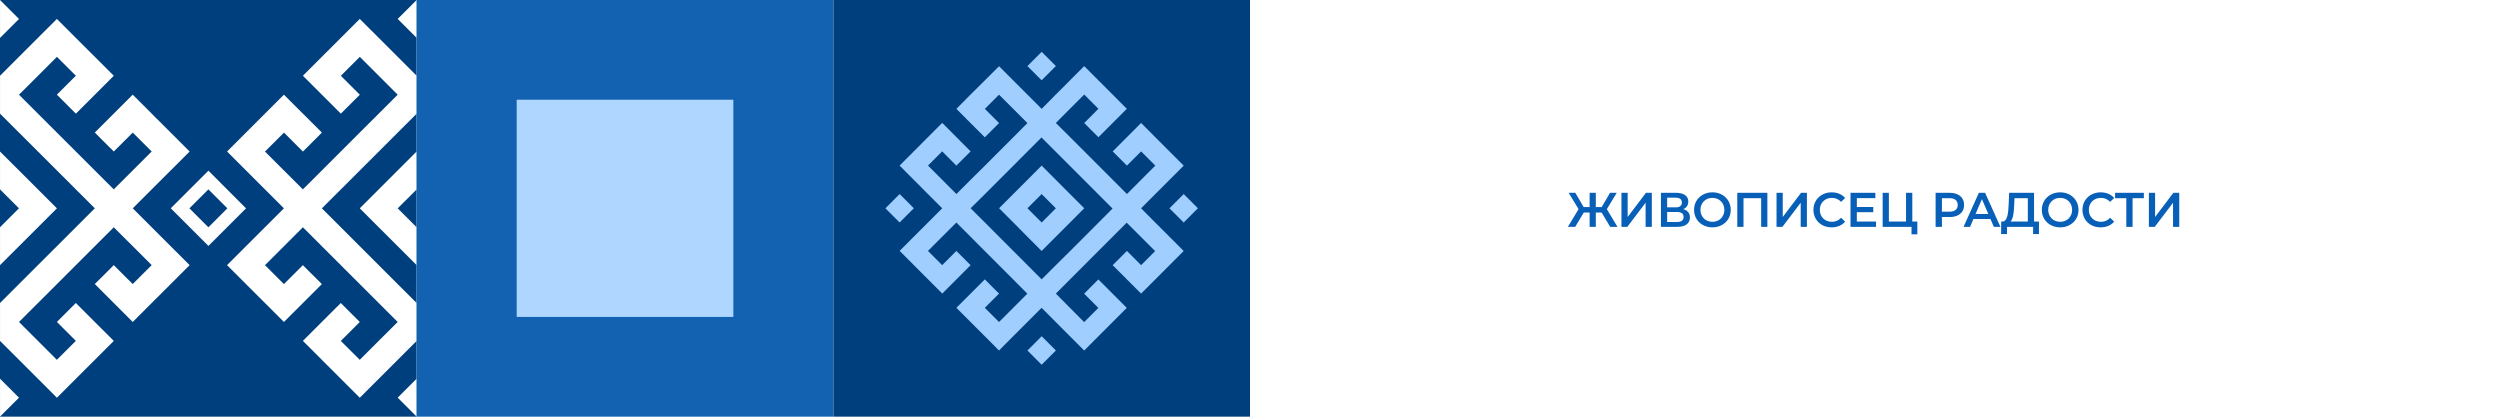 <?xml version="1.0" encoding="UTF-8"?> <svg xmlns="http://www.w3.org/2000/svg" width="2160" height="360" viewBox="0 0 2160 360" fill="none"> <g filter="url(#filter0_b_711_48348)"> <rect width="2160" height="360" transform="matrix(-1 0 0 1 2160 0)" fill="white"></rect> </g> <path d="M1391.21 196L1382.64 181.678L1387.26 178.948L1397.51 196H1391.21ZM1377.18 183.61V178.906H1386.04V183.61H1377.18ZM1387.56 181.93L1382.47 181.258L1391.08 166.6H1396.88L1387.56 181.93ZM1360.97 196H1354.67L1364.92 178.948L1369.58 181.678L1360.97 196ZM1378.78 196H1373.44V166.6H1378.78V196ZM1375.04 183.61H1366.14V178.906H1375.04V183.61ZM1364.67 181.93L1355.3 166.6H1361.1L1369.66 181.258L1364.67 181.93ZM1400.93 196V166.6H1406.3V187.474L1422.09 166.6H1427.18V196H1421.8V175.168L1406.01 196H1400.93ZM1435.04 196V166.6H1448.19C1451.49 166.6 1454.07 167.258 1455.91 168.574C1457.76 169.862 1458.69 171.724 1458.69 174.16C1458.69 176.568 1457.8 178.43 1456.04 179.746C1454.28 181.034 1451.95 181.678 1449.07 181.678L1449.82 180.166C1453.1 180.166 1455.63 180.824 1457.43 182.14C1459.22 183.456 1460.11 185.36 1460.11 187.852C1460.11 190.4 1459.18 192.402 1457.3 193.858C1455.42 195.286 1452.65 196 1448.98 196H1435.04ZM1440.42 191.8H1448.82C1450.72 191.8 1452.16 191.45 1453.14 190.75C1454.12 190.022 1454.61 188.916 1454.61 187.432C1454.61 185.948 1454.12 184.87 1453.14 184.198C1452.16 183.498 1450.72 183.148 1448.82 183.148H1440.42V191.8ZM1440.42 179.158H1447.72C1449.49 179.158 1450.83 178.808 1451.76 178.108C1452.68 177.38 1453.14 176.344 1453.14 175C1453.14 173.6 1452.68 172.55 1451.76 171.85C1450.83 171.15 1449.49 170.8 1447.72 170.8H1440.42V179.158ZM1479.56 196.42C1477.27 196.42 1475.15 196.042 1473.22 195.286C1471.29 194.53 1469.61 193.48 1468.18 192.136C1466.75 190.764 1465.65 189.168 1464.86 187.348C1464.08 185.5 1463.69 183.484 1463.69 181.3C1463.69 179.116 1464.08 177.114 1464.86 175.294C1465.65 173.446 1466.75 171.85 1468.18 170.506C1469.61 169.134 1471.29 168.07 1473.22 167.314C1475.15 166.558 1477.25 166.18 1479.52 166.18C1481.82 166.18 1483.92 166.558 1485.82 167.314C1487.75 168.07 1489.43 169.134 1490.86 170.506C1492.29 171.85 1493.4 173.446 1494.18 175.294C1494.96 177.114 1495.36 179.116 1495.36 181.3C1495.36 183.484 1494.96 185.5 1494.18 187.348C1493.4 189.196 1492.29 190.792 1490.86 192.136C1489.43 193.48 1487.75 194.53 1485.82 195.286C1483.92 196.042 1481.83 196.42 1479.56 196.42ZM1479.52 191.632C1481.01 191.632 1482.38 191.38 1483.64 190.876C1484.9 190.372 1485.99 189.658 1486.91 188.734C1487.84 187.782 1488.55 186.69 1489.06 185.458C1489.59 184.198 1489.85 182.812 1489.85 181.3C1489.85 179.788 1489.59 178.416 1489.06 177.184C1488.55 175.924 1487.84 174.832 1486.91 173.908C1485.99 172.956 1484.9 172.228 1483.64 171.724C1482.38 171.22 1481.01 170.968 1479.52 170.968C1478.04 170.968 1476.67 171.22 1475.41 171.724C1474.17 172.228 1473.08 172.956 1472.13 173.908C1471.21 174.832 1470.48 175.924 1469.95 177.184C1469.44 178.416 1469.19 179.788 1469.19 181.3C1469.19 182.784 1469.44 184.156 1469.95 185.416C1470.48 186.676 1471.21 187.782 1472.13 188.734C1473.05 189.658 1474.15 190.372 1475.41 190.876C1476.67 191.38 1478.04 191.632 1479.52 191.632ZM1501.01 196V166.6H1527.01V196H1521.64V169.876L1522.9 171.22H1505.13L1506.39 169.876V196H1501.01ZM1534.92 196V166.6H1540.3V187.474L1556.09 166.6H1561.17V196H1555.8V175.168L1540.01 196H1534.92ZM1582.52 196.42C1580.28 196.42 1578.2 196.056 1576.26 195.328C1574.36 194.572 1572.69 193.522 1571.27 192.178C1569.87 190.806 1568.77 189.196 1567.99 187.348C1567.21 185.5 1566.81 183.484 1566.81 181.3C1566.81 179.116 1567.21 177.1 1567.99 175.252C1568.77 173.404 1569.88 171.808 1571.31 170.464C1572.74 169.092 1574.4 168.042 1576.31 167.314C1578.21 166.558 1580.3 166.18 1582.56 166.18C1584.97 166.18 1587.17 166.6 1589.16 167.44C1591.15 168.252 1592.83 169.47 1594.2 171.094L1590.67 174.412C1589.61 173.264 1588.42 172.41 1587.1 171.85C1585.78 171.262 1584.36 170.968 1582.82 170.968C1581.28 170.968 1579.86 171.22 1578.57 171.724C1577.31 172.228 1576.21 172.942 1575.26 173.866C1574.33 174.79 1573.6 175.882 1573.07 177.142C1572.57 178.402 1572.32 179.788 1572.32 181.3C1572.32 182.812 1572.57 184.198 1573.07 185.458C1573.6 186.718 1574.33 187.81 1575.26 188.734C1576.21 189.658 1577.31 190.372 1578.57 190.876C1579.86 191.38 1581.28 191.632 1582.82 191.632C1584.36 191.632 1585.78 191.352 1587.1 190.792C1588.42 190.204 1589.61 189.322 1590.67 188.146L1594.2 191.506C1592.83 193.102 1591.15 194.32 1589.16 195.16C1587.17 196 1584.96 196.42 1582.52 196.42ZM1603.89 178.822H1618.5V183.316H1603.89V178.822ZM1604.31 191.422H1620.9V196H1598.85V166.6H1620.31V171.178H1604.31V191.422ZM1626.61 196V166.6H1631.98V191.38H1646.81V166.6H1652.23V196H1626.61ZM1651.55 202.468V194.656L1652.77 196H1646.81V191.38H1656.59V202.468H1651.55ZM1672.36 196V166.6H1684.45C1687.06 166.6 1689.28 167.02 1691.13 167.86C1693.01 168.7 1694.45 169.904 1695.46 171.472C1696.47 173.04 1696.97 174.902 1696.97 177.058C1696.97 179.214 1696.47 181.076 1695.46 182.644C1694.45 184.212 1693.01 185.416 1691.13 186.256C1689.28 187.096 1687.06 187.516 1684.45 187.516H1675.38L1677.82 184.954V196H1672.36ZM1677.82 185.542L1675.38 182.896H1684.2C1686.61 182.896 1688.42 182.392 1689.62 181.384C1690.85 180.348 1691.47 178.906 1691.47 177.058C1691.47 175.182 1690.85 173.74 1689.62 172.732C1688.42 171.724 1686.61 171.22 1684.2 171.22H1675.38L1677.82 168.532V185.542ZM1696.5 196L1709.73 166.6H1715.11L1728.38 196H1722.67L1711.29 169.498H1713.47L1702.13 196H1696.5ZM1702.59 189.196L1704.06 184.912H1719.94L1721.41 189.196H1702.59ZM1752.04 193.48V171.22H1740.53L1740.32 176.428C1740.24 178.388 1740.11 180.25 1739.94 182.014C1739.8 183.75 1739.57 185.332 1739.23 186.76C1738.92 188.188 1738.49 189.378 1737.93 190.33C1737.37 191.282 1736.68 191.912 1735.87 192.22L1729.99 191.38C1731.05 191.436 1731.92 191.072 1732.59 190.288C1733.29 189.504 1733.84 188.412 1734.23 187.012C1734.62 185.612 1734.92 183.974 1735.11 182.098C1735.31 180.194 1735.45 178.136 1735.53 175.924L1735.87 166.6H1757.42V193.48H1752.04ZM1728.98 202.258L1729.02 191.38H1761.66V202.258H1756.62V196H1734.06V202.258H1728.98ZM1780.03 196.42C1777.73 196.42 1775.62 196.042 1773.69 195.286C1771.75 194.53 1770.07 193.48 1768.65 192.136C1767.22 190.764 1766.11 189.168 1765.33 187.348C1764.54 185.5 1764.15 183.484 1764.15 181.3C1764.15 179.116 1764.54 177.114 1765.33 175.294C1766.11 173.446 1767.22 171.85 1768.65 170.506C1770.07 169.134 1771.75 168.07 1773.69 167.314C1775.62 166.558 1777.72 166.18 1779.99 166.18C1782.28 166.18 1784.38 166.558 1786.29 167.314C1788.22 168.07 1789.9 169.134 1791.33 170.506C1792.75 171.85 1793.86 173.446 1794.64 175.294C1795.43 177.114 1795.82 179.116 1795.82 181.3C1795.82 183.484 1795.43 185.5 1794.64 187.348C1793.86 189.196 1792.75 190.792 1791.33 192.136C1789.9 193.48 1788.22 194.53 1786.29 195.286C1784.38 196.042 1782.3 196.42 1780.03 196.42ZM1779.99 191.632C1781.47 191.632 1782.84 191.38 1784.1 190.876C1785.36 190.372 1786.45 189.658 1787.38 188.734C1788.3 187.782 1789.02 186.69 1789.52 185.458C1790.05 184.198 1790.32 182.812 1790.32 181.3C1790.32 179.788 1790.05 178.416 1789.52 177.184C1789.02 175.924 1788.3 174.832 1787.38 173.908C1786.45 172.956 1785.36 172.228 1784.1 171.724C1782.84 171.22 1781.47 170.968 1779.99 170.968C1778.5 170.968 1777.13 171.22 1775.87 171.724C1774.64 172.228 1773.55 172.956 1772.59 173.908C1771.67 174.832 1770.94 175.924 1770.41 177.184C1769.91 178.416 1769.65 179.788 1769.65 181.3C1769.65 182.784 1769.91 184.156 1770.41 185.416C1770.94 186.676 1771.67 187.782 1772.59 188.734C1773.52 189.658 1774.61 190.372 1775.87 190.876C1777.13 191.38 1778.5 191.632 1779.99 191.632ZM1814.96 196.42C1812.72 196.42 1810.63 196.056 1808.7 195.328C1806.8 194.572 1805.13 193.522 1803.7 192.178C1802.3 190.806 1801.21 189.196 1800.43 187.348C1799.64 185.5 1799.25 183.484 1799.25 181.3C1799.25 179.116 1799.64 177.1 1800.43 175.252C1801.21 173.404 1802.32 171.808 1803.75 170.464C1805.17 169.092 1806.84 168.042 1808.74 167.314C1810.65 166.558 1812.73 166.18 1815 166.18C1817.41 166.18 1819.61 166.6 1821.6 167.44C1823.58 168.252 1825.26 169.47 1826.64 171.094L1823.11 174.412C1822.04 173.264 1820.85 172.41 1819.54 171.85C1818.22 171.262 1816.79 170.968 1815.25 170.968C1813.71 170.968 1812.3 171.22 1811.01 171.724C1809.75 172.228 1808.65 172.942 1807.69 173.866C1806.77 174.79 1806.04 175.882 1805.51 177.142C1805.01 178.402 1804.75 179.788 1804.75 181.3C1804.75 182.812 1805.01 184.198 1805.51 185.458C1806.04 186.718 1806.77 187.81 1807.69 188.734C1808.65 189.658 1809.75 190.372 1811.01 190.876C1812.3 191.38 1813.71 191.632 1815.25 191.632C1816.79 191.632 1818.22 191.352 1819.54 190.792C1820.85 190.204 1822.04 189.322 1823.11 188.146L1826.64 191.506C1825.26 193.102 1823.58 194.32 1821.6 195.16C1819.61 196 1817.4 196.42 1814.96 196.42ZM1837.13 196V169.876L1838.43 171.22H1827.43V166.6H1852.29V171.22H1841.29L1842.55 169.876V196H1837.13ZM1856.63 196V166.6H1862V187.474L1877.79 166.6H1882.88V196H1877.5V175.168L1861.71 196H1856.63Z" fill="#085FB7"></path> <path d="M720 360L1080 360L1080 3.05176e-05L720 -9.924e-07L720 360Z" fill="#003F7E"></path> <path d="M900.014 290.518L887.711 302.836L899.978 315.118L912.281 302.8L900.014 290.518Z" fill="#9FCEFF"></path> <path d="M777.291 167.641L764.988 179.959L777.256 192.241L789.559 179.923L777.291 167.641Z" fill="#9FCEFF"></path> <path d="M789.521 155.394L801.789 167.677L814.057 179.96L801.814 192.218L789.571 204.476L777.303 216.759L789.571 229.067L801.84 241.35L814.133 253.634L826.402 241.35L838.594 229.093L826.326 216.81L814.032 229.093L801.763 216.784L814.032 204.526L826.3 192.269L838.569 204.552L850.837 216.86L863.105 229.144L875.374 241.427L887.642 253.71L875.399 265.968L863.156 278.225L850.888 265.942L863.156 253.659L850.888 241.376L838.594 253.659L826.326 265.942L838.594 278.225L850.862 290.508L863.131 302.817L875.399 290.508L887.667 278.225L899.936 265.968L912.204 278.251L924.473 290.559L936.741 302.842L949.009 290.559L961.253 278.302L973.521 266.018L961.253 253.71L948.984 241.427L936.69 253.735L948.959 266.018L936.716 278.302L924.447 265.993L912.255 253.659L924.498 241.401L936.741 229.144L948.984 216.886L961.227 204.628L973.47 192.371L985.739 204.654L998.032 216.937L985.916 229.093L973.648 216.81L961.354 229.118L973.623 241.401L985.916 253.684L998.185 241.401L1010.43 229.144L1022.7 216.86L1010.43 204.577L998.134 192.294L985.916 179.96L998.159 167.677L1010.43 155.394L1022.72 143.111L1010.43 130.828L998.159 118.545L985.916 106.236L973.648 118.519L961.379 130.802L973.648 143.085L985.916 130.802L998.185 143.085L985.916 155.369L973.673 167.626L961.405 155.343L949.137 143.06L936.868 130.777L924.574 118.494L912.255 106.236L924.498 93.953L936.767 81.695L949.035 93.978L936.767 106.287L949.035 118.57L961.303 106.287L973.572 94.004L961.303 81.695L949.035 69.412L936.741 57.129L924.473 69.412L912.255 81.644L899.987 94.055L887.718 81.772L875.45 69.488L863.182 57.205L850.888 69.488L838.594 81.644L826.326 94.055L838.594 106.338L850.888 118.621L863.182 106.312L850.913 94.055L863.156 81.797L875.425 94.055L887.693 106.338L875.45 118.621L863.207 130.879L850.964 143.136L838.594 155.369L826.326 167.626L814.057 155.343L801.789 143.06L814.032 130.777L826.3 143.085L838.594 130.777L826.326 118.468L814.057 106.185L801.789 118.468L789.546 130.751L777.277 143.06L789.521 155.394ZM850.888 167.804L863.131 155.547L875.374 143.289L887.617 131.031L899.86 118.773L912.128 131.057L924.422 143.34L936.69 155.623L948.959 167.906L961.227 180.189L948.984 192.472L936.741 204.73L924.498 216.988L912.255 229.093L899.987 241.35L887.718 229.067L875.45 216.784L863.182 204.501L850.913 192.192L838.594 179.935L850.888 167.804Z" fill="#9FCEFF"></path> <path d="M887.695 204.55L899.964 216.834L912.257 204.55L924.5 192.267L936.769 179.959L924.5 167.676L912.257 155.367L899.989 143.084L887.72 155.367L875.478 167.625L863.209 179.908L875.478 192.191L887.695 204.55ZM899.964 167.676L912.257 179.959L899.989 192.242L887.72 179.933L899.964 167.676Z" fill="#9FCEFF"></path> <path d="M1022.72 167.666L1010.42 179.984L1022.69 192.266L1034.99 179.948L1022.72 167.666Z" fill="#9FCEFF"></path> <path d="M900 44.78L887.697 57.098L899.964 69.38L912.268 57.062L900 44.78Z" fill="#9FCEFF"></path> <path d="M359.975 360L359.975 0L-0 -3.14722e-05L-0.001 360L359.975 360Z" fill="#003F7E"></path> <path d="M0.025 359.956L16.408 343.598L0.025 327.215L0.025 359.956Z" fill="white"></path> <path d="M147.439 212.706L131.082 196.374L131.057 196.323L114.7 179.991L131.082 163.633L147.465 147.275L163.847 130.917L147.465 114.559L147.439 114.534L131.082 98.201L131.057 98.151L114.675 81.793L98.293 98.151L81.911 114.534L98.318 130.917L114.7 114.559L131.057 130.892L114.675 147.25L98.293 163.607L81.936 147.275L81.911 147.25L65.554 130.917L65.529 130.892L49.172 114.559L49.146 114.534L32.79 98.201L32.764 98.176L16.408 81.844L32.815 65.486L49.172 49.102L65.529 65.435L49.146 81.793L65.554 98.201L81.936 81.844L98.318 65.46L81.962 49.102L81.911 49.077L65.554 32.745L65.529 32.719L49.146 16.361L32.764 32.719L16.382 49.077L0.025 65.435L0.025 98.227L0.025 98.201L16.382 114.534L16.408 114.559L32.764 130.892L32.79 130.917L49.146 147.25L49.172 147.275L65.529 163.607L65.554 163.658L81.911 179.965L81.885 179.991L65.529 196.349L49.146 212.706L32.764 229.064L16.382 245.422L0.025 261.78L0.025 294.547L16.382 310.879L16.408 310.904L32.739 327.237L32.79 327.262L49.172 343.646L65.554 327.262L81.936 310.904L98.318 294.547L81.936 278.189L81.911 278.163L65.529 261.78L49.146 278.163L65.529 294.521L49.121 310.879L32.79 294.547L32.764 294.521L16.408 278.189L32.79 261.831L49.172 245.473L65.554 229.09L81.936 212.732L98.318 196.374L114.675 212.706L114.7 212.732L131.057 229.064L114.675 245.422L98.293 229.064L81.911 245.422L98.293 261.78L98.318 261.806L114.7 278.189L131.082 261.806L147.465 245.448L163.847 229.09L147.465 212.732L147.439 212.706Z" fill="white"></path> <path d="M16.408 212.731L32.79 196.373L49.172 180.015L49.172 179.99L32.79 163.657L32.764 163.606L16.408 147.274L16.382 147.249L0.025 130.916L0.025 163.657L16.382 179.99L16.357 179.99L0.025 196.322L0.025 229.089L16.408 212.731Z" fill="white"></path> <path d="M212.56 180.015L180.075 147.451L147.539 179.964L180.075 212.476L212.636 179.964L212.56 180.015ZM180.075 196.398L163.667 179.989L180.049 163.631L196.431 179.989L180.075 196.398Z" fill="white"></path> <path d="M16.433 16.383L0.025 0L0.025 32.716L0.051 32.741L16.433 16.383Z" fill="white"></path> <path d="M343.592 343.577L359.999 359.96L359.999 327.219L359.974 327.193L343.592 343.577Z" fill="white"></path> <path d="M343.643 49.128L343.617 49.077L327.26 32.745L327.235 32.719L310.853 16.361L294.471 32.719L278.088 49.077L261.706 65.46L278.088 81.818L278.114 81.844L294.496 98.201L310.878 81.844L294.496 65.486L310.878 49.128L327.21 65.435L327.26 65.486L343.592 81.818L327.21 98.176L310.827 114.534L294.445 130.892L278.063 147.275L261.681 163.633L245.35 147.3L245.299 147.275L228.968 130.943L245.35 114.585L261.732 130.943L278.114 114.559L261.732 98.201L261.681 98.176L245.299 81.818L228.917 98.176L212.56 114.534L196.178 130.917L212.535 147.275L212.585 147.3L228.917 163.633L228.968 163.658L245.299 179.991L228.917 196.349L212.535 212.706L196.152 229.09L212.535 245.448L212.56 245.473L228.917 261.806L228.942 261.831L245.324 278.189L261.706 261.831L278.088 245.473L261.681 229.09L245.299 245.448L228.942 229.115L245.324 212.757L261.706 196.374L278.063 212.706L278.088 212.757L294.445 229.064L294.471 229.115L310.827 245.448L310.853 245.473L327.21 261.806L327.235 261.831L343.592 278.163L327.21 294.521L310.827 310.879L294.471 294.547L310.853 278.189L294.445 261.806L278.063 278.163L261.681 294.521L278.063 310.879L278.088 310.93L294.445 327.262L294.471 327.288L310.853 343.646L327.235 327.288L343.617 310.93L359.999 294.547L359.999 261.78L359.974 261.806L343.617 245.473L343.592 245.448L327.235 229.115L327.21 229.064L310.853 212.732L310.827 212.706L294.471 196.374L294.445 196.349L278.114 180.016L278.114 179.991L294.496 163.658L310.853 147.3L327.26 130.943L343.642 114.559L359.999 98.227L359.999 65.435L343.643 49.128Z" fill="white"></path> <path d="M343.592 147.248L327.21 163.632L310.828 179.99L310.854 179.99L327.21 196.347L327.236 196.373L343.592 212.705L343.618 212.731L360 229.089L360 196.322L359.974 196.347L343.618 180.015L343.643 179.99L360 163.657L360 130.916L359.974 130.891L343.592 147.248Z" fill="white"></path> <path d="M359.999 1.43226e-06L343.617 16.358L359.999 32.716L359.999 1.43226e-06Z" fill="white"></path> <path d="M720 3.14722e-05L360 0L360 360L720 360L720 3.14722e-05Z" fill="#1362B2"></path> <path d="M633.613 273.816L633.613 86.158L446.412 86.158L446.412 273.816L633.613 273.816Z" fill="#AED6FF"></path> <defs> <filter id="filter0_b_711_48348" x="-24" y="-24" width="2208" height="408" filterUnits="userSpaceOnUse" color-interpolation-filters="sRGB"> <feFlood flood-opacity="0" result="BackgroundImageFix"></feFlood> <feGaussianBlur in="BackgroundImageFix" stdDeviation="12"></feGaussianBlur> <feComposite in2="SourceAlpha" operator="in" result="effect1_backgroundBlur_711_48348"></feComposite> <feBlend mode="normal" in="SourceGraphic" in2="effect1_backgroundBlur_711_48348" result="shape"></feBlend> </filter> </defs> </svg> 